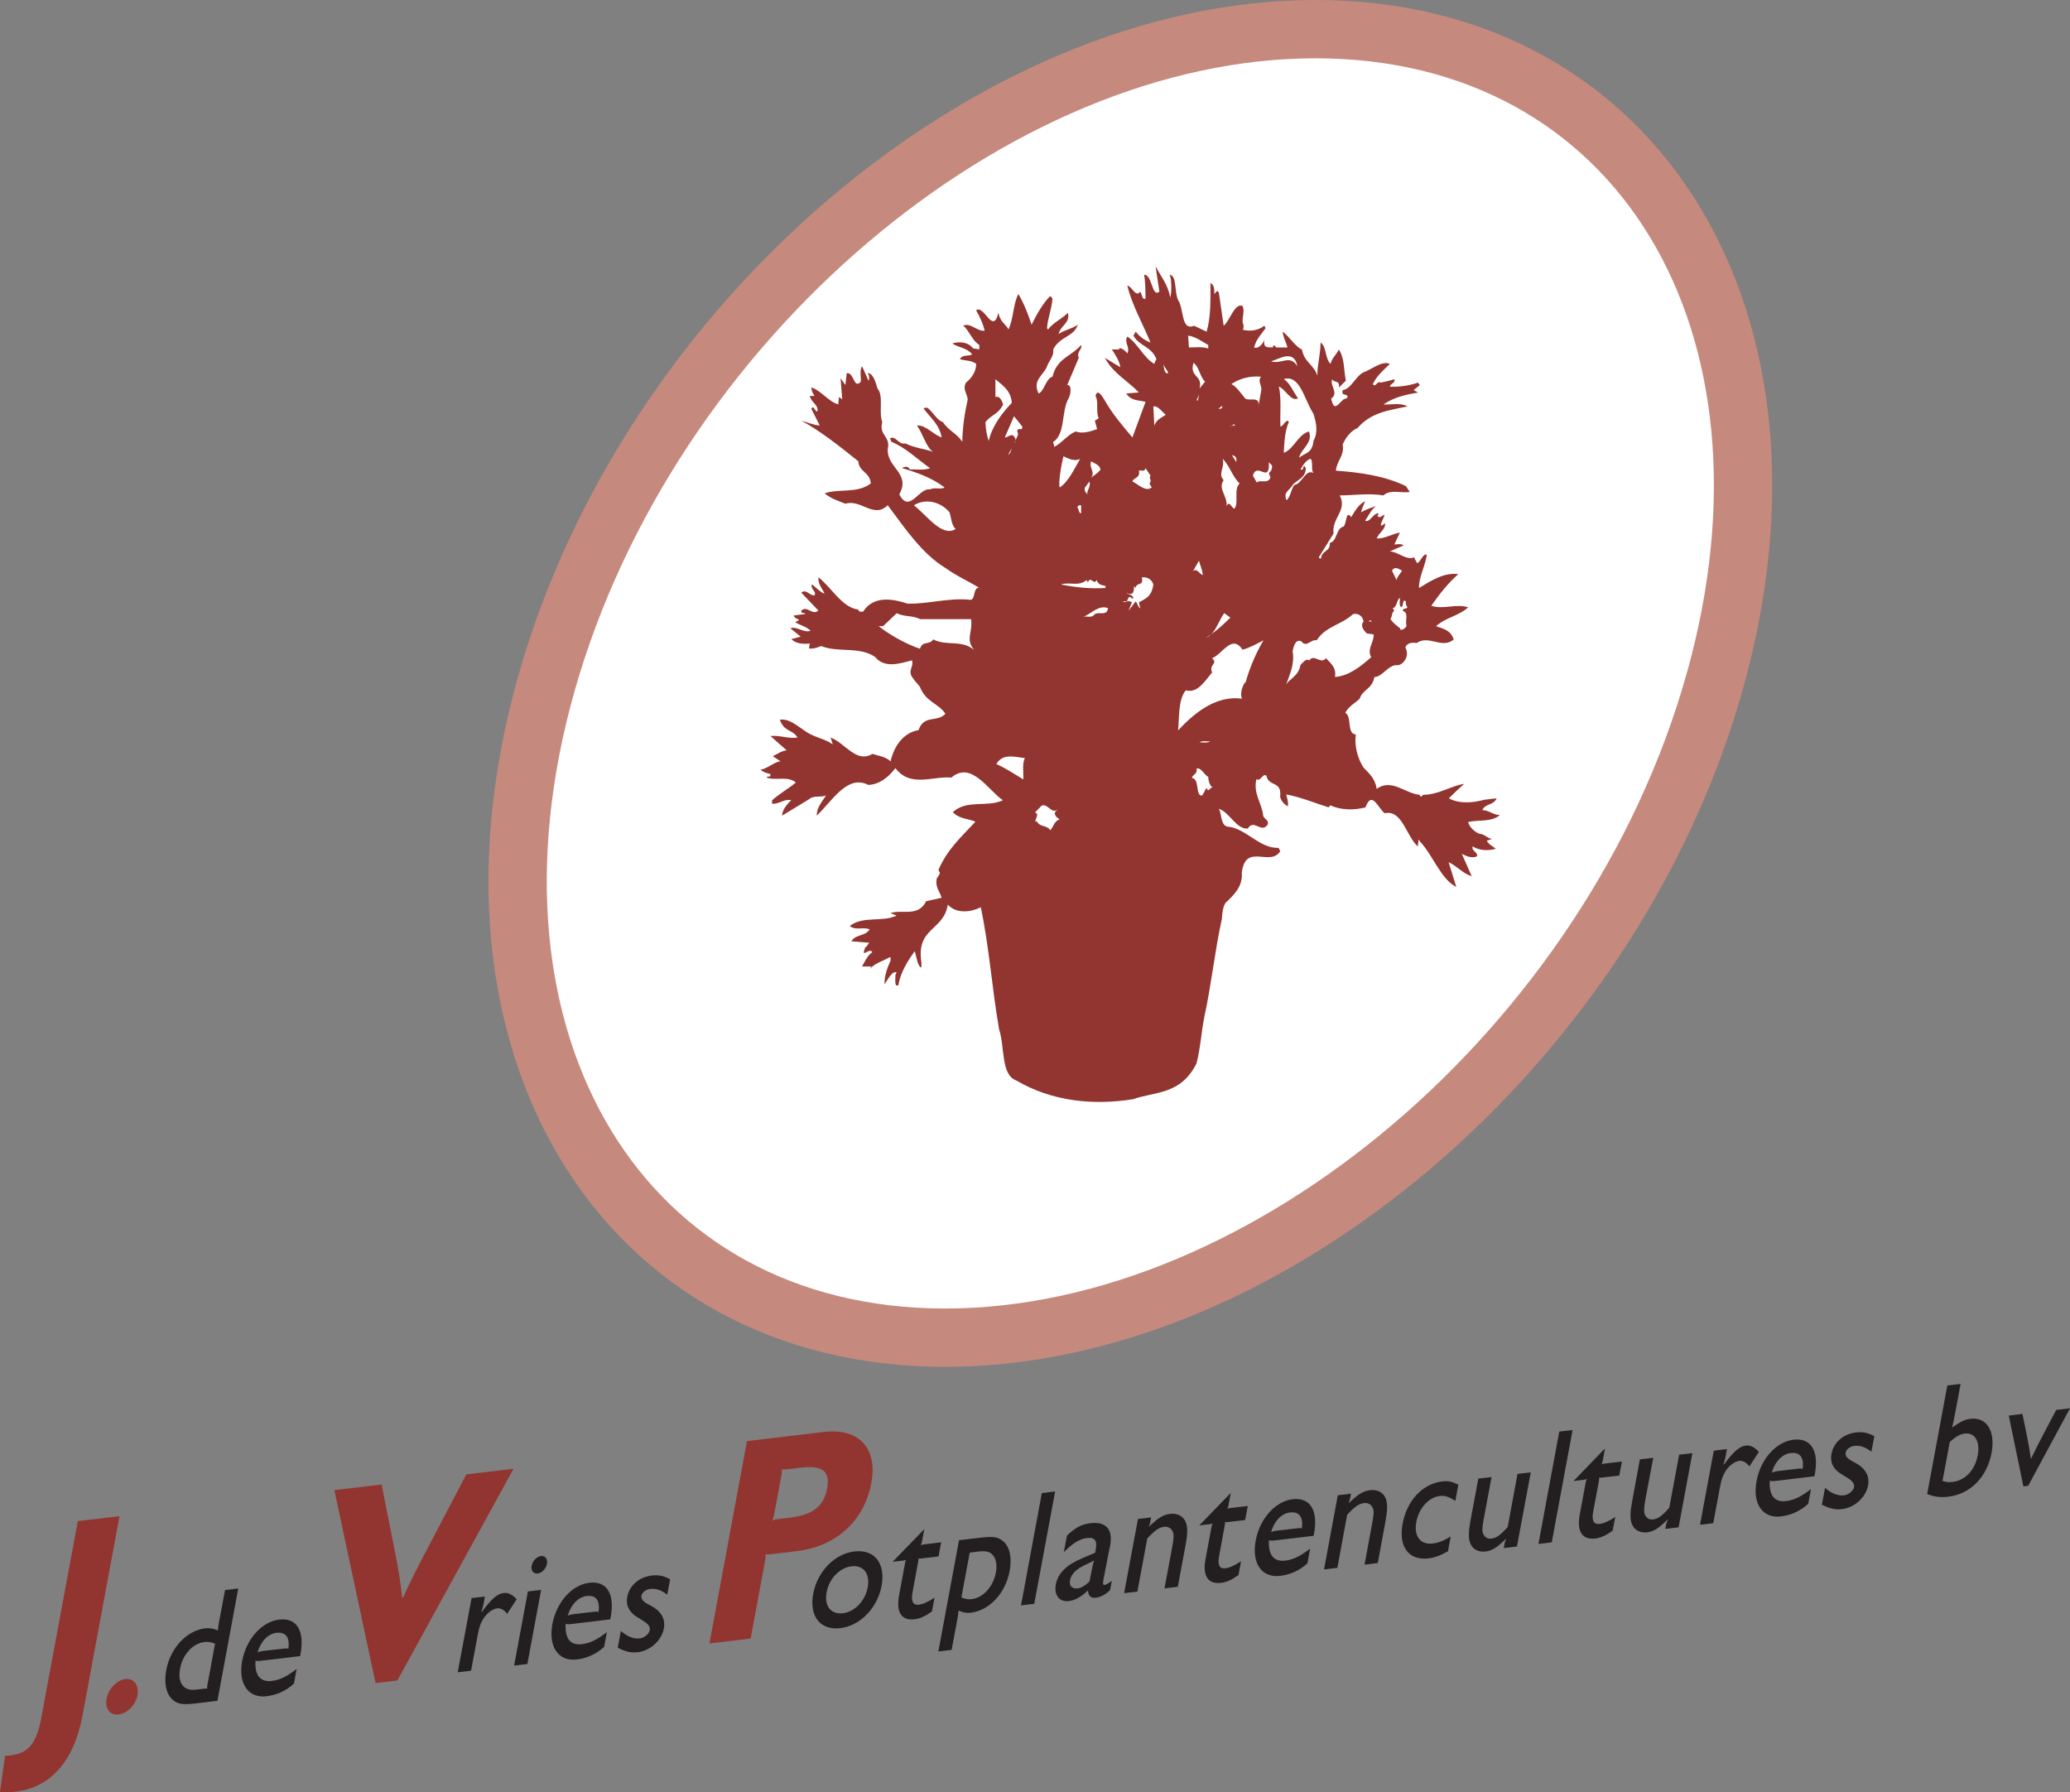 <svg xmlns="http://www.w3.org/2000/svg" id="a" viewBox="0 0 510.15 441.64"><rect x="0" y="0" width="510.15" height="441.64" fill="#808080" stroke="none"/><defs><style>.b{fill:#92342f;}.c{fill:#fff;stroke:#c6897d;stroke-width:14.37px;}.d{fill:#231f20;}</style></defs><g><path class="c" d="M422.46,168.41c-25.19,89.03-110.05,161.22-189.52,161.22s-123.48-72.19-98.27-161.22C159.87,79.36,244.72,7.18,324.2,7.18s123.48,72.17,98.27,161.22Z"></path><path class="b" d="M366.4,207.19l1.35-.49c-1.11,0-1.9-1.22-3.08-1.22-1.11-.37-2.52-1.58-2.85-2.92,2.61-.61,5.68,.11,7.83-1.71-1.6,0-2.75-1.22-4.34-1.22,.78-1.71,2.74-1.1,3.54-2.91l-3.01,.35c-2.7,.74-6.16,1.1-8.77-.35,1.1-1.12,2.52-2.46,3.78-3.56-3.22,.49-6.4,2.69-10.04,2.69-.38,.12-.61,.98-.92,0-3.55-.25-6.9-4.14-10.61-1.45-.39-2.69-2-3.91-3.24-5.25-1.43-2.2-2.31-5.37-1.9-8.17-2.3-.13-.87-4.4-2.61-5.35,1.01-1.73,2.38-2.33,3.55-3.43,.71-2.32,3.08-2.32,3.64-5.36,1.98,0,3.57-3.3,5.86-2.92,1.28-.24,2.93-2.21,1.76-4.39,.52-1.21,1.71-1.21,2.84-1.09,2.97-2.07,6.15,1.58,9.09-.85-.8-2.44-2.79-2.69-4.36-3.28,2.45-2.21,5.47-2.45,7.92-4.65-3.02-.98-6.01,.61-9.1-.38,2.12-3.05,4.19-5.59,6.65-7.8-3.42-.48-6.65,1.58-9.67,3.42-.06-2.82,1.52-5.25,1.92-8.17-.81-.49-1.42,1.46-2.32,2.08-.29-.5-.61-.87-.77-1.48-1.9,.86-3.89-1.33-6.01-1.46l3.4-1.47c-.64-.49-1.51-.24-2.3-.24l1.37-2.93c-1.93,.36-3.88,1.58-5.72,1.45,.55-1.45,2.21-2.19,2.07-3.76-2.4,2.06,.14-1.96-.17-2.07-.56,.12-1.09,1.09-1.75,.24,.17-.12,.26-.24,.26-.63-1.27,0-2.14,2.46-3.25,1.83,.85-1.2,1.49-2.79,2.67-3.52-1.1,.24-2.67,.86-3.63,1.46,.09-.97,.62-1.7,.95-2.69-1.36,.5-2.52,2.32-3.43,3.91-1.34-1.95-1.09,1.58-1.89,2.31-1.89,.37-1.5,3.66-3.4,4.02,.25,2.2-1.98,1.71-2.15,3.89-.21-.12-.45,0-.53-.36l3.62-5.84c-.54-3.78,3.5-5.74,1.51-9.39,3.33,0,7.28-.61,10.76,0,1.83-1.59,4.35-.49,6.5-.86l-.95-1.44c-5.36-2.59-11.76-3.43-17.24-3.79,.17-2.43,2.16-3.65,1.67-6.46,.77-1.83,2.22-3.52,3.63-4.02,3.48-4.03,7.99-4.39,12.33-5.37-1.74-.98-4.18-.35-5.92-.47,2.64-1.82,5.62-2.45,8.54-2.94l-1.09-.61,1.51-1.22-.42-.61c-2.18,.74-4.73,1.11-6.95,.99l.15-.38c.31-.37,1.28-.71,.94-1.45-1.1,.36-2.28,.6-3.39,.85-.86-.61-1.18,1.35-1.9,.36,1.04-2.18,2.61-3.42,4.2-4.99-1.99-.86-4.36,1.34-6.48,2.07-1.9,.87-3.08,4.15-5.14,4.39-.4,1.47,.77,.85,1.2,1.47,0,.25-.09,.36-.25,.6-1.43-.24-2.93,4.37-3.79,0,1.97-1.34-.42-3.16,.25-4.75,.45,.98,1.97,.12,1.62,2.06l1.75-1.7c-.55-2.57-.28-5.6-1.75-7.68-.69,1.46-1.62,1.96-2.03,3.54-1.42-1.34-.94-4.28-2.46-5.25,0,2.93-.79,5.25-.79,8.18-.78-2.7-3.25-3.31-3.8-6.48-1.57-.62-3.22-3.3-4.72-4.39,0,1.21,.92,2.8,1.15,3.89h-2.67c-.41-.12-.64-1.09-.96,0-.87-.12-2.45,.37-2.05-1.82-.64,1.34-1.65,2.19-2.55,1.82,.58-2.18,1.91-3.4,2.84-4.75l-.29-.61c-1.57,1.22-3.58,1.46-5.39,.97,.41-.24,.17-.84,.24-1.2-.7-1.23,.48-3.06-.24-4.63-1.96-.86-3.17,3.77-4.65,4.87-.39-2.68-.8-5.37-1.19-8.18-.53-.85-.64,0-1.12,.38,.09-.98-.07-2.44-.94-2.69,0,4.27,.09,8.4-.95,11.95l-3.1-1.46c-3.25,1.34-2.44-4.14-3.93-6.34-.96-1.95-.26-5.98-2.05-6.22,.53,1.59,.45,4.27,.13,5.62-.69-3.41-2.2-5.01-3.63-7.69l.94,6.22c-1.89,1.57-1.73-4.27-3.78-4.15,.34,1.47,.34,4.27,.38,5.85-.86,.5-.86-1.09-1.33-1.7-1.1,1.57-2.04-1.34-3.17-1.47,1.12,4.75,3.95,9.64,5.7,14.02-1.34-.49-2.54-1.34-3.64-2.68l-.57,.97c1.51,2.68,4.42,2.57,5.7,5.85-.32,.24-.32,.73-.56,1.1-2.6-1.46-4.11-5.13-6.64-6.71-.86,1.58,.79,2.56,0,4.15-.63-.84-1.5-1.47-2.13-1.22l.24,.24h-1.92c.82,1.22,1.92,2.92,2.1,4.38l-3.82-2.3c2.13,3.9,5.6,5.6,8.38,8.52l-3.11,.25c1.3,1.95,3.11,1.58,4.76,2.07l-3.24,8.77c-2.53-3.04-4.82-5.61-6.97-9.39-.46-.73-1.66-2.79-2.12-.84,.85,1.45,0,4.01,.8,5.48l-.96,.62,.55,2.07c-1.66,.59-3.55,1.2-5.3,.59-2.06,.85-3.47,2.94-5.3,3.79,.09-.49-.23-.74-.23-1.21,3.08-1.96,1.96-7.55,3.79-10.73,.47-.74,.96-3.41-.33-3.3l2.85-6.69c-.62-1.6,.97-2.08,.56-3.18-2.3,2.8-5.93,3.18-7.03,7.81-1.59,.35-2.07,3.64-3.42,4.14-1.66-3.29,1.26-4.51,2.08-6.71,.38-1.23,1.81-2.56,1.5-4.15,1.74-3.3,5.06-3.04,6.08-6.09-1.51,1.08-3.47,1.33-4.74,2.31,.5-2.19,2.92-2.69,2.29-5.23-1.58,1.58-3.56,2.32-4.92,4.13l-.22-.36c.15-2.56,1.17-4.63,1.34-7.32l-.57-.6c-1.89,1.95-3.31,4.52-4.58,7.07-.89-2.69-1.89-5.25-3.26-7.56-1.33,2.56-1.16,6.09-2.45,8.76l-.15-.36c-.87-1.22-1.9-1.7-2.31-3.77-1.4,5.6-3.46-2.07-5.5-.63,.91,1.59,1.64,3.18,2.12,5.01-1.74,.36-3.49-2.06-5.3-1.22,1.51,1.22,2.15,3.65,3.97,4.76v1.09l-1.53-.24c-1.33-1.7-3.56-1.7-5.14-1.22,1.59,1.09,3.48,.96,4.92,2.68-.97,.63-2.37-.11-3.03,1.22,1.37,.37,2.79,.24,4,1.1,.05,2.07-1.37,3.78-2.48,4.63-.94,1.46,.23,2.81,.41,4.14-.74,3.29-1.27,6.71-1.35,10.49-1.27-2.08-3.34-2.68-4.77-4.89-1.41-.34-2.6-2.66-3.81-3.52-.3,.12-.69-.24-.92,.24,1.66,2.2,3.88,3.9,4.42,7.07-2.13-.73-4.03-3.17-6.11-2.93,1.45,1.83,2.25,5.36,3.98,6.47-2.06-.73-4.65-.96-6.81-2.07-1.66,.48-2.44-2.09-3.79-1.23l.38,.86c3.41,1.33,6.48,4.39,9.5,6.47-1.57,.6-3.32,.24-4.97,.35-.39-.98-1.52-.72-1.9-.35,3.61,1.07,7.19,2.31,10.44,4.75-.87,.61-2.51-.12-3.57,.49-2.77-.49-5.07,6.1-7.59,1.21,2.87-5.23-3-6.44-2.86-11.08,.81-3.3-2.27-3.42-1.33-6.72-.94-2.43,.4-6.44-1.18-8.28-.48-1.7-1.19-3.9-2.46-3.77l.39,.62c-.07,.35,.16,.96-.16,1.2l-1.57-3.53c-.64,.85-.24,2.57-.31,3.78-1.75,2.07-1.67-2.44-3.48-2.07l-.32,2.92-1.19-1.7,.41,5.23-.8-.59-.18,1.82c-2.36-.62-4.4-3.54-6.64-4.16,.1,.86,.33,1.47,.81,2.09h-1.18c.37,1.7,2.12,2.07,1.88,3.78-.63,.23-.88-1.71-1.51-.63l2.07,4.14c-1.58-.11-3.23-.86-4.51-1.2,4.84,2.66,9.42,6.32,14.01,9.99,.23,2.78,2.84,2.56,3.09,5.48-3.33,2.55-7.74,1.21-11.38,2.43,1.57,1.34,3.31,1.83,5.13,2.57,3.8-1.22,6.95,3.78,10.42,.37,4.61,6.21,8.64,12.08,14.24,15.47,2.7,1.96,5.54,3.18,8.33,4.89-1.69-.26-.79,3.3-2.46,2.92-5.3-.49-10.07,1.09-15.2,.97-3.39-1.1-8.29-2.19-10.98,1.96-.48,0-.96,.23-1.2-.5-4-.49-6.72-5.61-9.81-7.94-.14,1.72,.95,2.71,1.52,4.03-.88-.25-2.07-1.45-3.1-2.31-.54,1.1,1.19,1.71,.63,2.69-1.18,.23-2.06-1.7-3.26-.63l4.2,4.4c-1.5,1.34-2.69-1.34-4.2,0-.06,1.1,.73,.24,.97,.85l-2.85,.36c.32,.85,.87,.73,1.34,1.09l-.96,.6c1.27,.75,2.61,.98,3.8,2.08-1.67,.62-3.49-1.2-5-.61l2.55,2.06-2.32,.62c1.28,1.21,2.96,1.21,4.54,1.09l-.18,1.21c1.13,.13,2.06-.24,3.02-.6,4.17,1.7,9.32,0,13.27,2.68,2.4,3.04,6.58,1.45,9.1,.84,.41,1.47-.68,2.08-.29,3.55,.62,1.21,1.41,1.95,2.21,2.93,1.51,3.89,4.53,4.01,6.31,6.69-2.04,2.2-5.29,.13-6.63,4.03-3.15,.49-5.84,3.17-6.89,7.68-1.34-1.22-2.99-1.34-4.48-1.83-3.98,2.43-6.84-2.81-10.31-4.02l.56,1.69c-2.04-1.46-4.5-1.69-6.64-3.17-2.06-1.33-4.11-3.28-6.41-2.92,1.03,3.05,3.07,2.31,4.35,4.39-2.13,.36-4.35-.61-6.67-.37l3.98,3.52c-1.26,.14-2.46,.98-3.4,1.47l1.9,1.22c-1.75,.25-3.17,1.82-4.91,2.08,.54,.6,1.57,.84,2.42,1.09,.1,1.1-.69,.24-.93,.86,2.31,.85,5.16-.5,7.2,1.21-1.89,1.59-3.96,2.68-5.86,4.39v.85c1.65,.14,3.17-1.33,4.73-.85-1.01,.85-2.27,2.44-2.27,3.78l6.63-4.03c1.18-1.1,3.08-.35,4.22-.98-.98,1.59-2.31,2.94-2.31,5.01,3.78-3.54,7.52-10.25,12.72-7.57,2.56-.11,4.84-1.69,6.66-4.15,3.7,4.87,9.09,1.95,13.81,2.33,4.92-4.15,8.98,3.03,12.69,5.6-3.88,1.82-8.94-.25-12.34,2.93,1.64,1.71,3.7,1.57,5.53,2.32l-.15,.24c-3.26,3.53-6.65,6.46-8.94,11.7l.38,.63c-.06,.59-.54,.97-.77,1.44-.47,2.19,.77,3.19,1.18,4.77l-3.8,.84c-1.96,4.02-6.09,1.95-8.78,2.93l1.49,.62c-3.54,1.69-8.28,0-11.54,2.56,1.44,1.22,3.41,.12,4.91,.85-1.26,1.83-3.41,1.09-4.5,2.92l4.5,.37c-.38,0-.61,1.09-1.09,1.09-1.19,3.18,1-.11,1.75,1.23-1.12,.73-1.75,2.06-2.55,3.52h2.31l-.42,.62c1.51-1.59,3.33-1.95,5-2.94,.24,.13,.15,.5,.15,.86-.79,1.71-1.57,3.91-1.49,5.85,.77-1.1,1.9-3.42,2.98-2.92l-.29,.62c0,.84-.15,1.83,.14,2.56h.57c.55-3.3,2.38-6.11,4.04-8.42,.46,1.35,.63,3.41,1.5,4.02,.3-.12,.08-.72,.17-1.09-1.43-8.9,5.44-7.8,6.48-14.39,2.34,2.45,6.01,1.72,8.13,.63,2.06,9.62,2.79,20.23,4.52,30.1,1.42,4.15,.39,11.21,4.2,12.57,8.7,5.12,18.87,6.23,28.85,4.63,5.39-1.94,11.64-.99,15.58-8.77,.95-3.55,1.19-7.57,1.91-11.34,1.75-7.92,2.6-16.35,4.35-24.27,.14-1.7,.31-3.78,1.35-4.39,1.41-1.45,3.87-3.55,3.57-7.06,.92-7.44,6.94-1.36,9.47-5.26l-.4-.85c-4.74,.23-8.06-4.89-12.65-5.24-1.75-.37-1.35-3.67-2.15-4.39,2.68,.73,4.34,5.12,7.21,4.88,1.56-2.56,3.38,1.47,4.97-1.1,.08-1.21-.86-1.09-1.18-2.06-.32-3.18-2.54-5.5-1.66-9.03,1.09,.74,1.41-1.47,2.44-.86,.62,2.93,3.87,1.1,3.4,5.25,.3,1.22,1.33,2.07,1.9,2.32,.17-1.1-.18-1.95-.4-2.92,3.42,.61,6.95,2.07,10.45,3.18l.39-.5c2.76,1.22,5.84,1.22,8.7,.5,1.57-4.4,3.17,.36,4.75,1.45,4.26-.96,5.29,5.62,8.12,8.17l.24-1.71,.41,.62c2.93,3.04,5.13,9.27,8.85,11.07l-1.89-6.08c1.97,.84,3.65,2.92,5.68,3.41l-2.43-5.49c1.17,.6,2.52,1.21,3.78,.6,.09-1.21-1.44-1.21-1.09-2.43,1.66,1.1,3.89,1.1,5.68,.6-.94-.84-1.42-.72-2.29-2.07Zm-20.86-66.56c-.42,.73-1.13,1.33-1.37,2.31l-1.11-2.31c.65-1.23,1.76-.39,2.48,0Zm-1.92,9.87l-.38-.62c1.09-.24,.93-2.07,1.75-2.55,.13,.73-.35,1.83,.37,2.31,.65-.38,.18-2.19,1.12-1.45-.09,.6,.08,1.08,.38,1.45-.3,.61-.94,0-1.18,.86,1.61,.6,.54,2.07,.95,3.79q-.71,1.08-1.64,.84l.13-.25c-.71-.59-1.71-1.21-2.44-2.32,.49-.73,.24-1.59,.94-2.07Zm-118.4-25.97c2.61-1.7,6.41-1.1,8.78,1.7,.46,1.33,.42,3.05,1.51,4.14-3.4,2.08-7.04-3.4-10.28-5.84Zm4.75,33.04c-.88,1.45-2.61,.24-3.24,2.3-3.57-1.21-7.43-3.41-10.2-5.58h1.12l3.36-3.19c1.84,.98,3.97,.5,5.72,1.47h12.58c.48,2.81-1.19,4.77,.32,6.95l.41,.6c-3.09-2.55-6.66-.84-10.06-2.55Zm21.98-52.44c0,1.36-1.08-.12-1.26,1.21,.52,.66-.09,1.35-.41,2.13-.05,.26-.13,.56-.22,.81,0-.27,.09-.56,.22-.81,0-.25-.01-.49-.22-.66-.61-1.33-1.59,0-2.43,0l2.27-5.25,2.06,2.57Zm-2.6,5.26l-.39,1.21-.56,.6,.95-1.81Zm-6.49-6.36c1.51-1.94,3.11-1.82,4.36-4.37-.34-1.11-.95-2.21-1.9-1.82v-4.4c1.48,1.34,3.86,2.68,4.03,5.84-2.31,2.43-4.82,5.6-5.69,9.4-.48-1.48-.72-2.93-.8-4.65Zm9.34,88.03c-2.22-1.34-4.41-2.81-6.65-3.78,1.58-2.79,4.77-1.7,7.03-1.47-.7,1.36-.31,3.42-.38,5.25Zm28.48-76.08c.56-.25,1.33,.47,1.65-.6l1.2,1.8c-.49,1,.53,1-.24,1.97l.55,.98c-1.55,1.21-3.55-.98-4.75-1.48,.31-1.08,1.98-.73,1.59-2.68Zm-11.79-2.31c.81,.48,2.23,.96,2.32,2.06-.75,.98-1.51,1.34-2.32,1.96,1.12-1.34-.55-2.31,0-4.02Zm-1.5,6.46l1.11-1.48c.38,1.36-.63,1.96-.55,3.17-.18-.35-.87-.84-.56-1.69Zm-.95,4.39v1.93c-.56,.26-.56-1.2-.95-1.45,.25-.48,.55-.6,.95-.48Zm-7.59,80.09c-.94-1.46-2.53-.6-3.38-2.32l-.23,.26c-.42-.37,1.15-2.08-.18-2.32l1.66-1.71c1.57-.61,2.46,2.32,4.03,.85-.24,.37-.56,.37-.77,.86-.09,1.09,.85,1.33,1.15,1.71-1.24,.35-1.33,1.46-2.28,2.67Zm3.25-92.18c1.27,.63,2.77,1.35,4.11,.63-1.57,2.67-2.84,5.6-5.07,7.07-.3-1.24,.33-5.25,.96-7.7Zm5.68,30.5l.34,.6c.62-1.82,1.49,.87,2.13-.6,.47,1.33,1.42,1.21,2.2,1.47v.49c-3.71,.24-7.19-.12-10.99-.86,2.19-.73,4.35,.6,6.31-1.09Zm1.69,8.78c-.67,.49-1.57,.11-2.36,.28-.17,.08-.34,.15-.5,.2,.14-.11,.32-.15,.5-.2,1.94-.91,3.8-3.01,5.98-2.11-.4,2.32-2.69,.37-3.62,1.84Zm11.22-3.3l.31,1.46c-.4,0-.71-1.22-1.1-1.69l-1.76,2.31,.82-2.08c-.37-.27-.82-.27-1.26-.24-.2,.24-.49,.35-1.05,0,.34,.05,.68,0,1.05,0,.38-.54,.34-1.68,1.4-.61l.23-.24c-.37-.85-1.27-.85-1.88-1.23,.94,.25,1.88,.86,2.04-1.2v-.49l.41,.49c.16-1.59,2.05-.26,1.5-2.58,.94-.24,2.45,.26,2.84,1.72-.39,3.06-2.04,3.54-3.55,4.39Zm3.79-43.53l-.24-4.75c1.27-.12,2.07,1.33,3.08,2.07-.85,.62-2.28,1.1-2.84,2.68Zm2.23-15.23c.23,.97,1.03,1.46,1.18,2.32-.95,.24-1.03-1.34-1.18-2.32Zm50.84,63.14l.62,.36h-.77l.15-.36Zm-26.74-59.97c-1.01,1.09,.32,2.19,0,3.52l-.62,3.51c0,.26-.09,.54-.15,.88l.15-.88c.19-2.3-2.4-.9-3.32-1.67-1.11-1.34-2.16-2.92-3.4-3.54,2.21-1.46,4.66-2.05,7.34-1.81Zm-6.1,20.23v.84l-1.09-1.7c.47,0,.88,.23,1.09,.86Zm-1.11-8.17c.27-.16,.52-.6,.8,0h-.8c-.11,.08-.25,.12-.38,0h.38Zm1.92,14.27c-1.59,1.34-.09,5-1.35,6.22-.63-.25-1.26-2.2-1.88-.61,.29-2.56-2.23-4.27-.72-6.46-1.51-1.59,.39-3.16-.25-5.24,1.69,1.58,2.38,4.39,4.21,6.1Zm-4.21-19.02c-.23,.73-.7,.61-1.07,.61,.37-.12,.63-.73,1.07-.61Zm.41,50.96l1.51,1.1c-1.45,1.43-3.05,2.93-4.73,4.1-.38,.38-.83,.7-1.36,.89,.46-.26,.9-.57,1.36-.89,1.34-1.28,1.94-3.41,3.22-5.2Zm-3.94-66.07v.85c-1.52-.49-3.17-.25-4.76-.25l-.21-2.92c1.8,.24,3.45,1.47,4.97,2.32Zm-2.29,53.15c.3,1.22,.85,2.2,.92,3.53-.68-.12-1.5-1.96-2.44-.86l1.52-2.68Zm-.58-39.5l.58-1.47-.25,1.47h-.33Zm.72-2.93c.89-3.41-2.61-2.68-1.48-6.33,1.39,.96,1.48,3.28,2.84,4.63l-1.36,1.7Zm1.74,98.39c-.47,.61-.61,1.34-1.19,1.95-1.65-.12-.46-4.14-2.45-4.38,.15-.86,1.42-.86,1.18-2.33,1.19-.24,1.85,1.59,2.87,2.07,0,1.01,.41,2.21,1.07,2.59,.05,.02,.1,.05,.17,.1-.08-.02-.11-.05-.17-.1-.62-.13-1.05,1.54-1.48,.1Zm-1.74-11.21c.78-.5,1.74-.13,2.69-.24-.8,.48-1.8,.24-2.69,.24Zm11.39-14.88c-.88,.72-1.49,3.17-.92,4.14-5.95-.85-11.26,2.93-15.75,7.81,.3-3.17,0-7.67,1.89-9.87,2.91,.73,4.52-2.08,6.48-4.41-.87-2.06,1.57-2.06,0-3.53,2.46-.85,4.91-6.09,7.5-2.08,1.82-.48,3.5-1.46,5.16-2.31-1.73,2.93-3.35,6.58-4.36,10.24Zm6.25-52.06l-.55,.62,.4,1.09c-.8,1.72-2.39,.36-3.4,1.21l-.95-1.71c1.09-3.51,4.17,2.23,3.95-3.29,.69,.86,1.09,.61,.55,2.08Zm0-26.95c1.9-.48,5.61-3.16,6.48,1.23-1.89-3.04-3.95-.37-6.48-1.23Zm3.11,22.56c.14-2.68,.29-5.5,1.25-7.57-.57-1.09-1.25,.98-2.06,1.1-.16-2.93,.3-6.94-.4-9.86,1.65,.61,2.93,3.77,4.72,2.92-1.18-1.71-2.04-3.9-3.52-4.75,4.02-1.23,5.03,4.98,7.33,8.53,.72,2.32,1.19,4.52,0,6.71-.3,3.15-2.13,2.92-3.55,4.13,.56-2.31,3.49-3.65,2.45-6.46-2.61,.61-3.79,4.41-6.23,5.26Zm2.18,7.92c1.11-1.34,3.17-1.59,3.26-4.14l-.41-.63c-.08,.38-.4,.49-.31,.98h-.61c.61-1.1,1.48-2.43,2.52-2.67,.7,.84,0,2.67,.7,3.54-1.89-1.21-2.91,2.81-4.74,2.92-.8,1.1-.86,2.8-1.9,3.78-.92-2.08,.8-2.43,1.5-3.78Zm8.25,42.67c-1.36,1.71-2.86-1.23-4.2,.6-.56-.72-1.51,.5-2.12,1.11-.5,2.92-2.96,3.41-3.59,4.99,.9-2.55,2.24-5.23,1.66-8.41,.33-1.47,.8-3.04,2.16-2.43,1.25,1.7,2.36-.61,3.78-.25,2.23-3.52,6.11-3.78,8.95-6.46,1.1-.25,2.3,.24,2.61,1.82-.96,1.12,.17,2.32,.79,2.94l1.67,.24c.15,2.07-1.73,3.52-.58,5.61-2.75,2.44-5.59,4.63-8.93,4.88,.41-2.44-1.2-3.42-2.2-4.63Z"></path></g><g><path class="b" d="M1.25,432.66c.54,0,1.33-.1,1.47-.11,4.26-.53,6.29-2.97,7.43-9.07l9.03-48.64,10.27-1.22-9.12,49.14c-2.07,11.14-7.83,17.71-16.43,18.73-1.3,.15-2.34,.21-3.9,.12l1.25-8.95Z"></path><path class="b" d="M33.88,417.74c-.44,2.38-2.5,4.49-4.65,4.74-2.12,.25-3.4-1.44-2.96-3.88,.43-2.41,2.54-4.6,4.63-4.85,2.08-.24,3.42,1.55,2.97,3.99Z"></path><path class="d" d="M51.11,415.22c-.06,.41-.08,.54-.05,.92-.33-.08-.44-.06-.81,0l-2.03,.23c-3,.36-4.51-1.66-3.83-5.2,.62-3.47,3.12-6.2,5.96-6.54,.94-.09,1.54-.02,2.65,.4l-1.89,10.2Zm4.36-23.41l-1.46,7.72c-.16,1.02-.24,1.3-.3,2.24-1.27-.51-2.03-.64-3.12-.52-4.59,.54-8.6,4.84-9.61,10.28-.62,3.26-.01,6,1.62,7.36,1.24,1.07,2.46,1.24,5.73,.86l5.26-.64,5.13-27.68-3.26,.39Z"></path><path class="d" d="M64.92,406.82c-.7,.09-.84,.13-1.45,.38,.77-2.71,2.56-4.59,4.65-4.84,2.33-.26,3.34,1.12,2.96,3.93-.39-.1-.51-.13-1-.06l-5.16,.59Zm9.05,1.29l.09-.5c1.05-5.76-.91-9.03-5.25-8.51-4.29,.51-8.12,4.78-9.13,10.21-1.03,5.57,1.49,9.22,6,8.68,2.57-.3,4.8-1.34,6.76-3.11l.67-3.62c-2.47,1.91-4.18,2.73-6.12,2.95-2.85,.35-4.26-1.38-4.02-4.99,.62,.12,.76,.11,1.55,0l9.45-1.12Z"></path><path class="b" d="M92.56,414.74l-10.15-47.54,11.64-1.38,3.31,16.73c1.01,5.28,1.19,6.31,1.76,11.15l.24-.09c2.44-5.22,3.1-6.54,6.02-12.08l9.54-18.2,11.64-1.39-28.63,52.16-5.37,.64Z"></path><path class="d" d="M119.5,393.41l-.32,1.78c-.17,.77-.25,1.09-.54,1.96l.11,.05c2.4-3.26,3.83-4.46,5.36-4.65,1.11-.14,2.05,.31,3.23,1.54l-2.36,3.59c-.64-.92-1.61-1.46-2.43-1.35-1.16,.14-2.42,1.06-3.38,2.48-.69,1.04-1.06,2.08-1.39,3.86l-1.69,9.02-3.29,.4,3.42-18.29,3.25-.39Z"></path><path class="d" d="M133.36,391.77l-3.39,18.27-3.27,.4,3.4-18.27,3.26-.4Zm1.42-6.37c-.22,1.17-1.21,2.21-2.25,2.34-1.05,.15-1.73-.72-1.5-1.9,.23-1.22,1.24-2.27,2.31-2.4,1.03-.11,1.68,.73,1.44,1.96Z"></path><path class="d" d="M141.37,397.76c-.71,.08-.83,.13-1.45,.36,.77-2.7,2.57-4.58,4.68-4.83,2.31-.27,3.31,1.12,2.92,3.93-.38-.11-.46-.13-.97-.07l-5.17,.6Zm9.04,1.27l.09-.5c1.07-5.75-.91-9.02-5.26-8.5-4.28,.49-8.1,4.77-9.11,10.2-1.03,5.56,1.48,9.22,6,8.7,2.56-.29,4.82-1.34,6.76-3.12l.67-3.61c-2.48,1.9-4.16,2.72-6.15,2.96-2.85,.34-4.22-1.38-4-5.01,.64,.14,.8,.12,1.54,.03l9.46-1.14Z"></path><path class="d" d="M164.45,392.94c-1.6-1.16-2.84-1.56-4.27-1.39-1.02,.13-1.93,.86-2.09,1.64-.17,.87,.43,1.54,2.03,2.34,2.81,1.41,3.94,3.36,3.48,5.79-.53,2.89-3.33,5.45-6.33,5.81-1.73,.21-3.06-.1-5.03-1.1l.77-4.13c1.57,1.39,3.15,2.01,4.66,1.83,1.16-.14,2.28-1.09,2.46-2.03,.15-.8-.32-1.48-1.55-2.25-2.15-1.32-2.09-1.29-2.56-1.7-1.28-1.2-1.74-2.53-1.43-4.25,.52-2.8,2.94-4.89,6-5.25,1.74-.2,3.01,.06,4.57,.92l-.71,3.78Z"></path><path class="b" d="M197.24,361.68c5.48-.66,7.39,.78,6.61,5.11-.82,4.39-3.51,6.52-9.21,7.19l-2.78,.33c-.69,.09-.88,.11-1.54,.41,.33-.75,.35-.95,.5-1.73l1.74-9.3c.13-.77,.18-.99,.13-1.67,.57,.13,.75,.11,1.44,.02l3.12-.36Zm-22.39,43.29l10.15-1.2,3.55-19.16c.13-.77,.19-.99,.1-1.67,.59,.14,.74,.13,1.47,.03l6.24-.74c9.74-1.15,16.66-7.5,18.38-16.82,1.58-8.57-3.05-13.56-11.71-12.54l-18.94,2.25-9.24,49.85Z"></path><path class="d" d="M209.88,385.97c2.92-.36,4.59,1.84,3.97,5.18-.63,3.36-3.2,6.05-6.13,6.39-2.96,.34-4.64-1.83-4-5.19,.61-3.34,3.21-6.03,6.16-6.39Zm.73-3.67c-4.93,.57-9.17,4.95-10.2,10.46-1.03,5.51,1.76,9.04,6.67,8.45,4.91-.57,9.15-4.94,10.19-10.45,1.02-5.51-1.76-9.03-6.66-8.45Z"></path><path class="d" d="M227.22,379.82c-.07,.44-.09,.56-.28,.96,.35-.15,.47-.17,.84-.22l4.16-.5-.63,3.47-4.16,.5c-.39,.05-.48,.07-.8-.01,.02,.38,.01,.49-.09,.92l-1.4,7.65c-.37,1.99,.18,3.01,1.56,2.84,1.08-.13,2.33-.69,3.89-1.73l-.63,3.39c-1.7,1.21-2.96,1.79-4.3,1.93-3.21,.39-4.58-1.72-3.81-5.86l1.45-7.84c.08-.43,.08-.54,.28-.96-.38,.18-.48,.18-.87,.22l-2.44,.28,7.8-8.05-.56,3Z"></path><path class="d" d="M238.98,382.62l.68-.11,1.35-.17c2.02-.25,3.11,.06,3.79,1.02,.72,.91,.95,2.42,.64,4.12-.66,3.51-3.11,6.22-5.92,6.57-.92,.1-1.51,.02-2.59-.4l2.05-11.03Zm-4.46,23.95l1.39-7.4c.19-1.07,.24-1.31,.32-2.29,1.27,.52,1.98,.66,3.06,.52,4.54-.54,8.53-4.82,9.53-10.25,.62-3.27,.02-6.02-1.59-7.35-1.24-1.08-2.46-1.26-5.73-.87l-5.15,.61-5.09,27.41,3.25-.38Z"></path><path class="d" d="M260.04,367.53l-5.15,27.68-3.26,.39,5.13-27.68,3.27-.39Z"></path><path class="d" d="M268.49,389.75c-1.27,1.12-1.99,1.55-2.95,1.66-1.36,.16-2.12-.68-1.81-2.06,.28-1.49,1.53-2.72,3.78-3.76l1-.46c.57-.26,.65-.32,1.1-.64-.32,1.17-.36,1.39-.61,2.7l-.51,2.56Zm5.52-.19c-1.03,.73-1.41,.93-1.77,.99-.44,.04-.48-.21-.29-1.33l1.17-6.07,.46-2.22c.77-4.01-.96-6.04-4.78-5.59-2.19,.26-3.77,1.07-5.84,3.05l-.79,4.09c2.38-2.32,3.92-3.27,5.73-3.47,1.89-.24,2.58,.64,2.13,2.86l-.11,.75-3.18,1.34c-3.98,1.7-5.99,3.72-6.52,6.43-.53,2.64,.85,4.44,3.16,4.15,1.55-.17,3.05-1.01,4.75-2.63,.12,1.42,.71,1.95,2,1.79,1.08-.13,2.24-.71,3.43-1.83l.45-2.32Z"></path><path class="d" d="M283.7,373.93l-.21,1.02c-.08,.51-.14,.68-.37,1.2l.07,.02c2.26-2.15,3.51-2.91,5.19-3.12,1.85-.23,3.35,.61,3.91,2.21,.42,1.19,.39,2.76-.08,5.36l-1.94,10.4-3.28,.38,1.9-10.18c.42-2.27,.46-3.15,.08-3.9-.39-.78-1.14-1.19-2.07-1.08-1.26,.15-2.35,.89-4.16,2.88l-2.43,13.08-3.27,.39,3.41-18.28,3.27-.39Z"></path><path class="d" d="M302.78,370.84c-.07,.44-.09,.55-.27,.98,.35-.17,.48-.18,.85-.23l4.16-.48-.65,3.45-4.15,.49c-.38,.05-.49,.07-.82-.01,.03,.38,.01,.5-.08,.94l-1.4,7.63c-.38,2.01,.16,3.04,1.54,2.85,1.1-.12,2.35-.71,3.88-1.73l-.61,3.4c-1.71,1.2-2.96,1.77-4.31,1.92-3.22,.39-4.59-1.74-3.82-5.86l1.46-7.84c.08-.44,.09-.54,.28-.94-.38,.15-.45,.16-.86,.2l-2.42,.29,7.77-8.03-.56,2.97Z"></path><path class="d" d="M314.69,377.18c-.69,.09-.83,.13-1.43,.35,.76-2.7,2.55-4.57,4.65-4.83,2.3-.26,3.32,1.13,2.93,3.93-.37-.1-.47-.12-.98-.05l-5.17,.6Zm9.04,1.28l.11-.51c1.06-5.76-.93-9.02-5.27-8.51-4.28,.52-8.1,4.77-9.11,10.21-1.03,5.56,1.5,9.22,5.99,8.68,2.58-.3,4.84-1.34,6.77-3.1l.67-3.63c-2.48,1.92-4.17,2.73-6.12,2.96-2.85,.35-4.25-1.37-4.03-5,.62,.12,.81,.11,1.56,.01l9.44-1.12Z"></path><path class="d" d="M332.96,368.07l-.2,1.03c-.08,.52-.15,.67-.39,1.19l.1,.04c2.26-2.15,3.51-2.92,5.19-3.12,1.85-.23,3.35,.6,3.9,2.19,.41,1.18,.39,2.76-.09,5.36l-1.91,10.4-3.27,.4,1.88-10.16c.43-2.29,.47-3.18,.1-3.9-.39-.81-1.17-1.22-2.09-1.11-1.26,.15-2.36,.89-4.17,2.88l-2.42,13.08-3.28,.39,3.39-18.28,3.29-.39Z"></path><path class="d" d="M358.67,369.86c-1.63-1.06-2.6-1.37-3.83-1.22-2.75,.33-5.16,3-5.8,6.43-.65,3.5,1.04,5.66,4.13,5.28,1.35-.17,2.84-.76,4.35-1.75l-.66,3.66c-2.07,1.14-3.3,1.59-4.84,1.76-4.82,.57-7.41-2.84-6.35-8.53,1.06-5.74,4.91-9.86,9.76-10.44,1.46-.16,2.3,0,3.99,.8l-.75,4Z"></path><path class="d" d="M365.69,374.13c-.43,2.36-.47,3.26-.1,3.98,.41,.77,1.09,1.14,1.92,1.04,1.27-.14,2.25-.84,4.06-2.86l2.42-13.09,3.27-.38-3.41,18.27-3.25,.39,.19-1.02c.08-.48,.15-.68,.38-1.2l-.08-.03c-2.15,2.14-3.41,2.91-5.04,3.1-1.79,.2-3.21-.62-3.75-2.16-.42-1.2-.39-2.78,.09-5.41l1.94-10.4,3.26-.38-1.89,10.17Z"></path><path class="d" d="M387.56,352.39l-5.13,27.68-3.28,.39,5.13-27.69,3.28-.38Z"></path><path class="d" d="M395,359.9c-.1,.43-.11,.55-.28,.95,.37-.16,.47-.17,.84-.21l4.17-.5-.66,3.46-4.16,.49c-.37,.05-.46,.08-.8,0,.03,.38,0,.51-.07,.94l-1.43,7.64c-.37,2.01,.19,3.02,1.59,2.86,1.09-.14,2.33-.69,3.88-1.72l-.65,3.38c-1.68,1.2-2.94,1.78-4.27,1.93-3.22,.38-4.6-1.72-3.84-5.86l1.45-7.84c.1-.44,.13-.55,.29-.96-.37,.16-.46,.16-.85,.21l-2.42,.29,7.76-8.04-.55,2.99Z"></path><path class="d" d="M405.53,369.39c-.42,2.36-.45,3.26-.09,3.98,.39,.77,1.11,1.15,1.93,1.05,1.23-.15,2.22-.83,4.02-2.88l2.44-13.08,3.26-.37-3.4,18.27-3.27,.39,.19-1.03c.1-.46,.18-.68,.4-1.19l-.1-.03c-2.15,2.14-3.4,2.92-5.02,3.1-1.78,.2-3.21-.63-3.77-2.17-.41-1.17-.39-2.76,.11-5.41l1.92-10.41,3.29-.37-1.92,10.16Z"></path><path class="d" d="M425.61,357.08l-.33,1.77c-.16,.79-.24,1.11-.51,1.94l.11,.08c2.4-3.25,3.83-4.46,5.37-4.65,1.1-.13,2.04,.29,3.22,1.55l-2.33,3.58c-.66-.92-1.64-1.47-2.47-1.36-1.17,.15-2.41,1.05-3.38,2.48-.67,1.05-1.05,2.1-1.38,3.87l-1.69,9.01-3.25,.39,3.39-18.27,3.26-.39Z"></path><path class="d" d="M438.1,362.51c-.67,.08-.82,.13-1.45,.38,.77-2.71,2.58-4.6,4.67-4.83,2.3-.28,3.33,1.1,2.94,3.92-.41-.11-.48-.14-1-.08l-5.16,.61Zm9.06,1.28l.1-.51c1.07-5.75-.92-9.03-5.26-8.5-4.3,.52-8.11,4.78-9.1,10.21-1.04,5.55,1.47,9.21,5.96,8.69,2.6-.31,4.83-1.34,6.78-3.12l.67-3.63c-2.47,1.92-4.17,2.72-6.13,2.97-2.84,.34-4.25-1.39-4.02-5.01,.62,.13,.79,.11,1.55,.02l9.46-1.13Z"></path><path class="d" d="M461.21,357.71c-1.58-1.17-2.82-1.57-4.26-1.4-1,.12-1.95,.85-2.08,1.64-.18,.86,.41,1.53,2.01,2.33,2.8,1.41,3.94,3.34,3.5,5.78-.53,2.89-3.34,5.46-6.34,5.8-1.74,.22-3.04-.08-5.04-1.07l.78-4.14c1.59,1.38,3.16,2,4.68,1.83,1.14-.14,2.28-1.09,2.47-2.04,.11-.78-.33-1.45-1.57-2.23-2.17-1.32-2.08-1.3-2.58-1.7-1.27-1.2-1.74-2.53-1.41-4.27,.52-2.79,2.91-4.88,5.98-5.25,1.72-.21,3.01,.07,4.58,.91l-.72,3.8Z"></path><path class="d" d="M480.52,355.35c1.4-1.31,2.49-1.95,3.73-2.09,2.46-.28,3.8,1.94,3.16,5.37-.67,3.62-3.07,6.17-6.15,6.54-1.04,.12-1.59,.07-2.53-.24l1.79-9.59Zm-.6-13.94l-4.97,26.75c1.8,.7,3.25,.9,5.27,.65,5.38-.65,9.49-4.83,10.61-10.82,.97-5.32-1.19-8.83-5.17-8.37-1.41,.17-2.15,.52-4.58,2.15,.35-1.42,.46-1.89,.71-3.26l1.4-7.49-3.28,.39Z"></path><path class="d" d="M499.84,366.13l-1.18,.14-3.6-17.44,3.37-.41,1.09,5.33c.53,2.61,.61,3.2,.98,5.67h.08c1.28-2.67,1.55-3.22,3.09-6.14l3.08-5.84,3.4-.41-10.31,19.11Z"></path></g></svg>